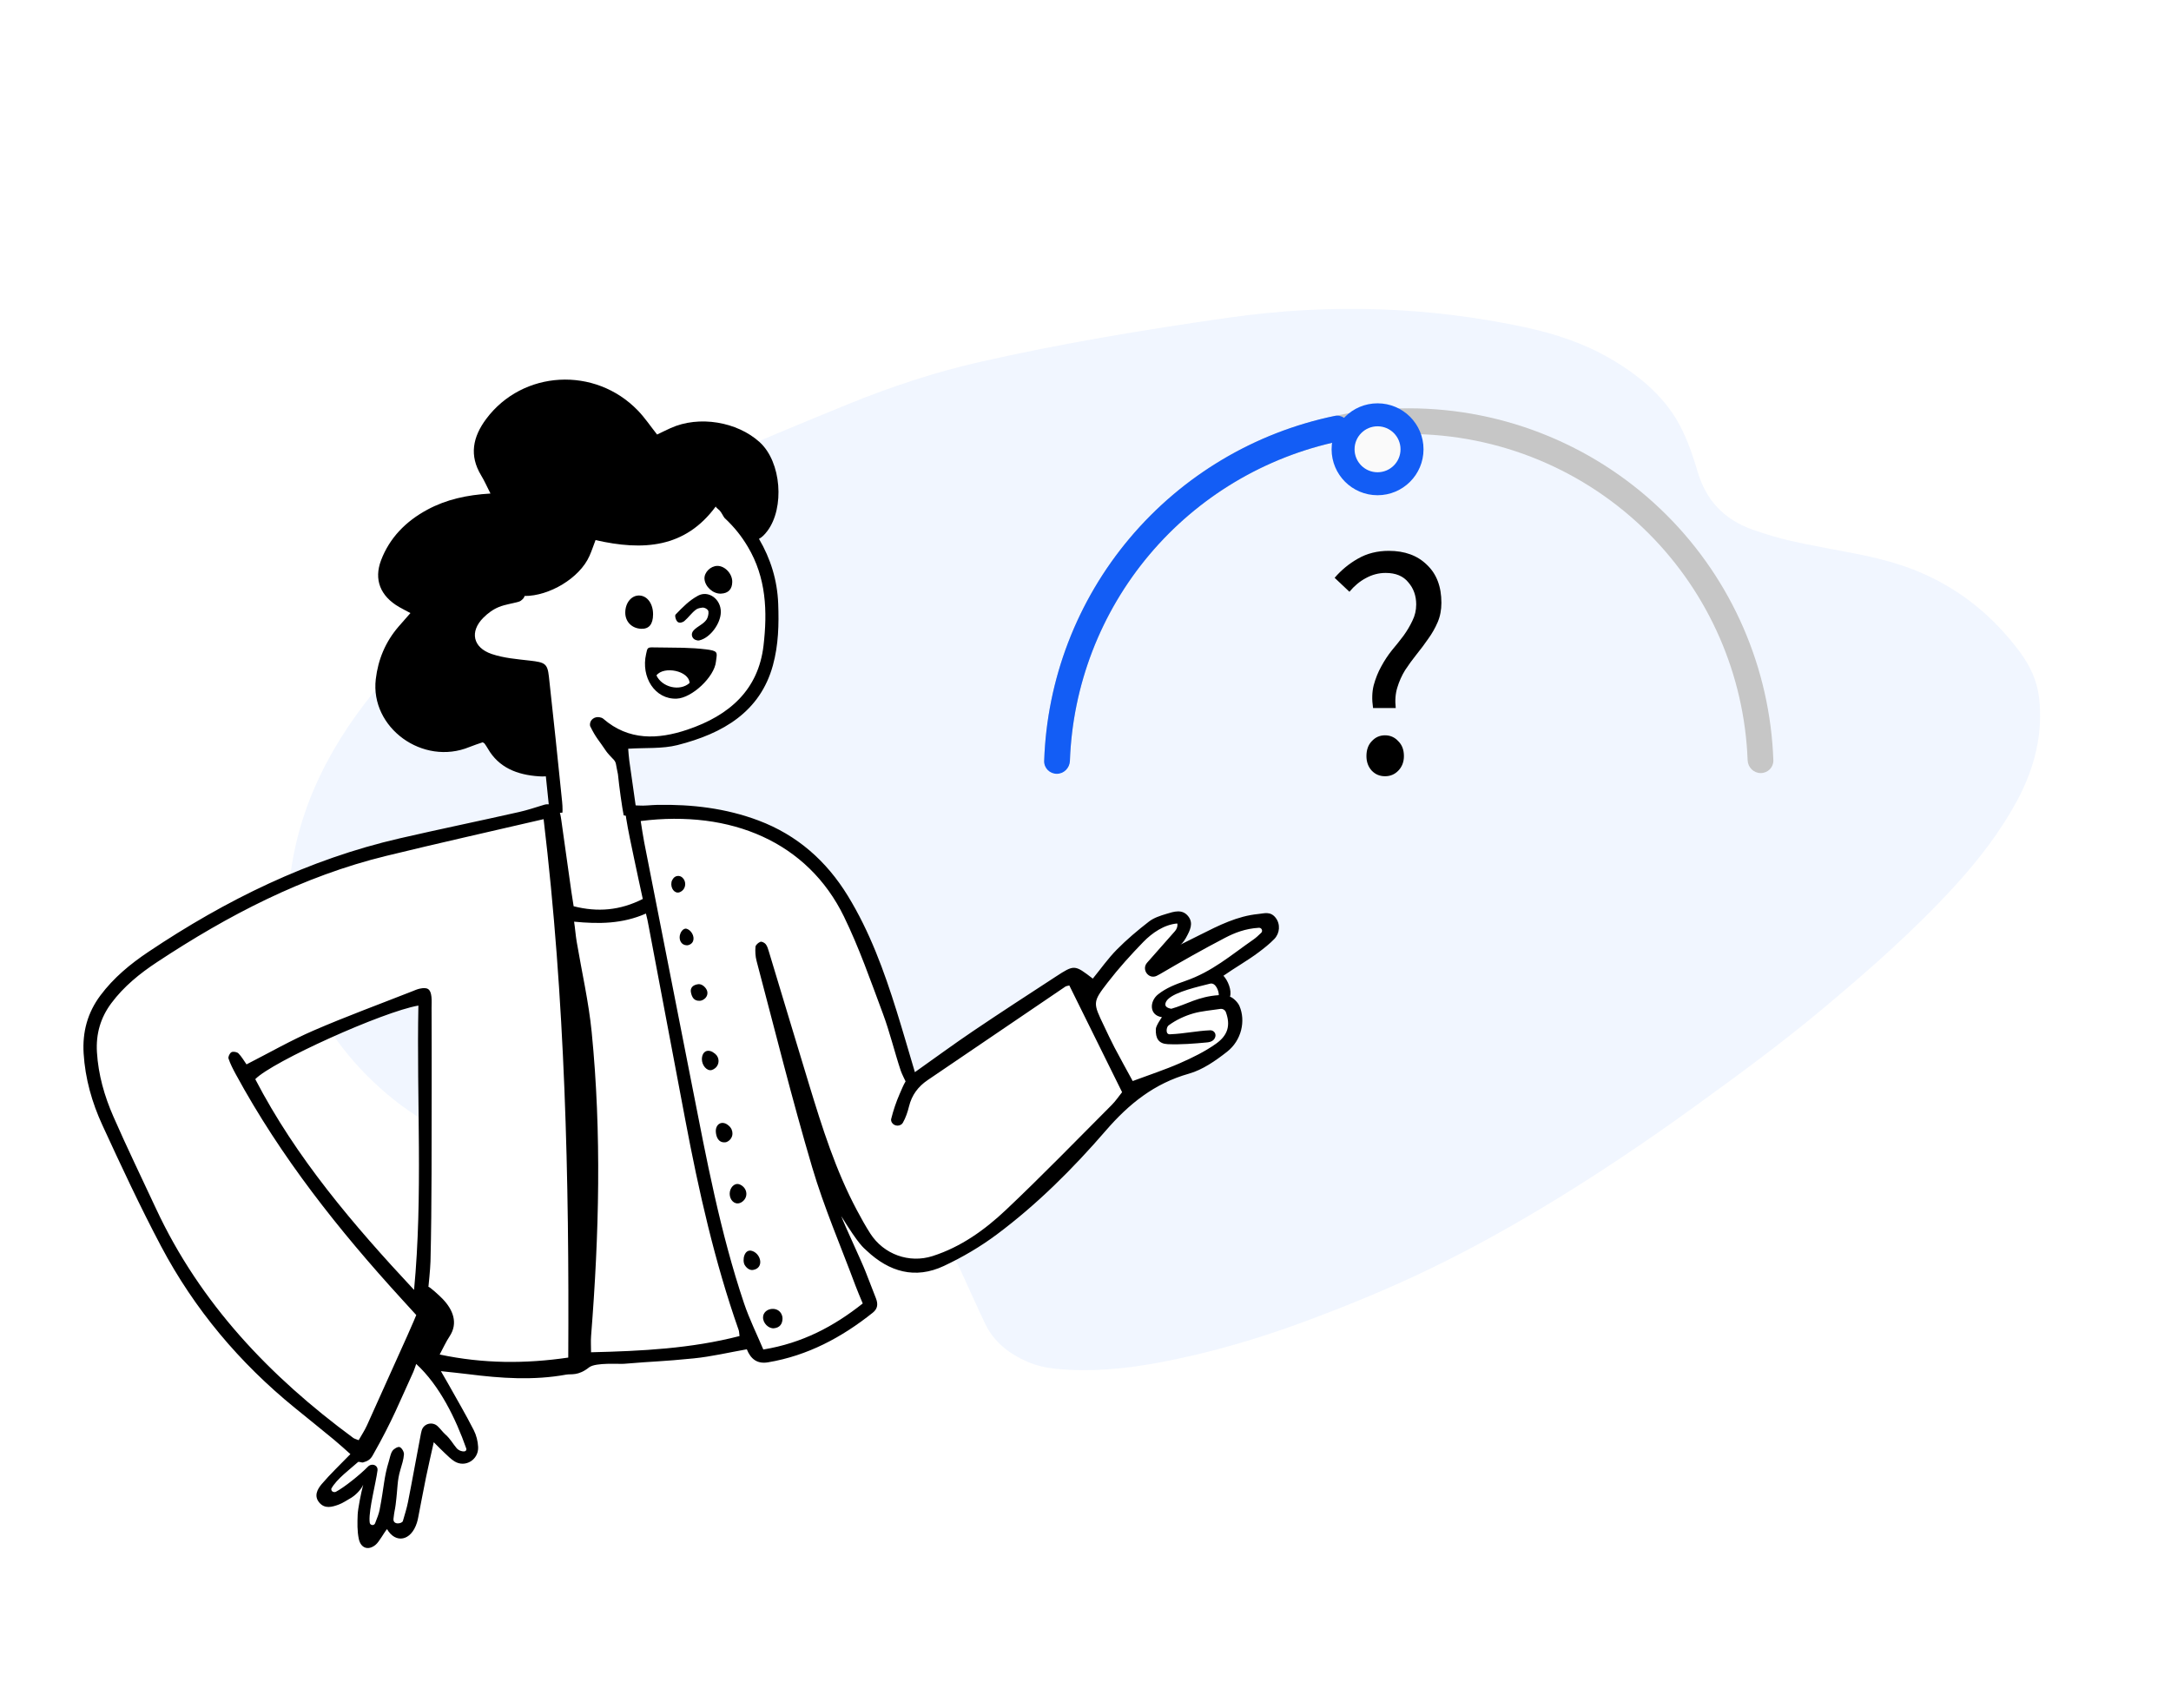 <svg width="366" height="288" viewBox="0 0 366 288" fill="none" xmlns="http://www.w3.org/2000/svg">
<path opacity="0.24" fill-rule="evenodd" clip-rule="evenodd" d="M101.258 86.959C96.426 89.745 91.692 92.44 86.995 95.193C80.576 98.955 75.19 103.778 70.118 108.896C68.285 110.746 66.477 112.625 64.79 114.571C55.816 124.926 50.249 136.094 48.877 148.22C48.222 154 49.146 159.402 51.032 164.531C53.905 172.345 58.76 178.95 65.207 184.423C71.451 189.725 79.034 193.404 87.649 195.685C92.35 196.931 97.213 197.69 102.287 197.93C110.096 198.3 117.897 198.703 125.711 199.05C127.854 199.146 130.044 199.054 132.194 199.123C134.703 199.203 137.233 199.241 139.682 199.513C150.448 200.707 157.942 205.521 161.929 214.137C163.332 217.169 164.666 220.234 166.116 223.242C167.535 226.187 170.027 228.213 173.24 229.606C174.739 230.256 176.352 230.614 178.076 230.783C183.67 231.333 189.395 230.837 195.184 229.768C203.853 228.166 212.37 225.66 220.775 222.506C226.824 220.236 232.808 217.802 238.685 215.057C246.002 211.639 253.082 207.779 259.997 203.628C268.73 198.385 277.165 192.732 285.38 186.788C292.753 181.452 300.098 176.082 307.044 170.282C314.98 163.656 322.723 156.86 329.581 149.34C333.658 144.869 337.256 140.166 340.014 135.067C343.146 129.278 344.432 123.475 343.757 117.63C343.42 114.703 342.198 112.179 340.506 109.905C336.264 104.205 330.868 99.58 323.813 96.54C320.356 95.05 316.619 94.095 312.773 93.338C309.177 92.631 305.544 92.007 301.988 91.212C299.784 90.719 297.649 90.056 295.564 89.333C290.51 87.58 287.547 84.176 286.179 79.471C285.476 77.055 284.645 74.662 283.553 72.418C281.032 67.239 276.684 63.502 271.496 60.475C267.135 57.93 262.229 56.27 256.987 55.152C241.023 51.749 224.399 51.09 207.046 53.569C193.063 55.567 179.085 57.868 165.137 61.038C157.65 62.74 150.302 65.165 143.096 68.098C135.248 71.292 127.407 74.53 119.667 78.004C113.415 80.809 107.318 83.994 101.258 86.959Z" fill="#C5D8FF"/>
<path d="M296.833 130.342C298.03 130.342 299.004 129.371 298.962 128.175C298.415 112.651 292.009 97.876 280.987 86.855C269.454 75.321 253.811 68.842 237.5 68.842C221.189 68.842 205.546 75.321 194.013 86.855C182.991 97.876 176.585 112.651 176.038 128.175C175.996 129.371 176.97 130.342 178.167 130.342C179.363 130.342 180.329 129.371 180.374 128.175C180.919 113.801 186.868 100.128 197.077 89.919C207.798 79.198 222.338 73.175 237.5 73.175C252.662 73.175 267.202 79.198 277.923 89.919C288.132 100.128 294.081 113.801 294.626 128.175C294.671 129.371 295.637 130.342 296.833 130.342Z" fill="#C6C6C6"/>
<path d="M227.495 71.858C227.293 70.679 226.172 69.882 225 70.125C211.518 72.924 199.342 80.173 190.448 90.739C181.554 101.306 176.49 114.541 176.034 128.303C175.994 129.499 176.97 130.468 178.167 130.465C179.363 130.463 180.327 129.49 180.37 128.294C180.826 115.557 185.529 103.313 193.763 93.53C201.997 83.747 213.259 77.023 225.732 74.399C226.903 74.153 227.697 73.037 227.495 71.858Z" fill="#135DF5"/>
<g filter="url(#filter0_d_2403_33820)">
<circle cx="230.237" cy="71.748" r="7.748" fill="#135DF5"/>
<circle cx="230.235" cy="71.749" r="3.874" fill="#FAFAFA"/>
</g>
<path fill-rule="evenodd" clip-rule="evenodd" d="M122.638 84.934C129.675 94.705 131.194 104.542 127.193 115.382C124.349 123.089 116.786 126.923 104.504 125.948L104.13 125.917L104.914 133.629C105.999 134.931 106.666 136.694 106.666 138.635C106.666 142.641 103.828 145.888 100.327 145.888C96.826 145.888 93.988 142.641 93.988 138.635C93.988 138.535 93.99 138.435 93.993 138.335L93.216 138.28L93.106 136.953C91.921 122.846 90.793 115.165 89.724 113.912C81.206 113.957 77.687 109.375 78.359 106.281C79.031 103.187 81.989 103.952 85.289 101.448L85.983 100.587C93.261 91.516 94.123 89.341 103.554 87.16C110.036 85.661 116.397 84.919 122.638 84.934Z" fill="white"/>
<path fill-rule="evenodd" clip-rule="evenodd" d="M107.55 69.227C108.699 70.419 109.619 71.799 110.779 73.263C111.481 72.926 112.253 72.54 113.039 72.183C117.859 69.997 124.282 71.111 128.06 74.541C131.774 77.915 132.265 85.639 129.388 89.498C128.888 90.169 128.419 90.618 127.952 90.846C129.908 94.185 131.042 97.815 131.193 101.769C131.326 105.268 131.244 108.736 130.303 112.168C128.159 119.992 121.927 123.667 114.217 125.62C111.649 126.27 108.825 126.046 105.904 126.236C105.953 126.784 105.99 127.523 106.091 128.254C106.509 131.28 106.949 134.303 107.38 137.328C107.398 137.463 107.411 137.598 107.417 137.733L107.423 137.872C107.447 138.592 107.392 139.351 106.385 139.336C105.976 139.33 105.329 138.483 105.227 137.949C104.809 135.771 104.404 132.741 104.176 130.539C103.76 128.728 103.983 128.576 103.289 127.899C103.048 127.664 102.392 126.947 102.208 126.671C100.891 124.692 100.501 124.476 99.489 122.419C99.464 122.317 99.457 122.212 99.461 122.104C99.492 121.33 100.253 120.779 101.071 120.926C101.323 120.971 101.546 121.045 101.704 121.183C105.984 124.895 110.909 124.694 115.874 123.024C123.023 120.619 127.857 116.265 128.721 108.829C129.393 103.047 129.178 97.391 126.071 92.182C125.024 90.427 123.873 88.947 122.144 87.32C121.908 87.037 121.644 86.389 121.285 86.03C121.223 85.967 120.753 85.583 120.732 85.529C120.709 85.467 120.686 85.423 120.666 85.391C115.494 92.432 108.397 92.884 100.4 91.06C100.04 92.009 99.754 92.874 99.386 93.708C97.716 97.506 92.544 100.512 88.431 100.483L88.436 100.435C88.433 100.768 87.917 101.31 87.493 101.435C86.288 101.791 85.251 101.882 84.105 102.341C83.127 102.732 82.213 103.417 81.48 104.152C79.164 106.477 79.704 109.179 82.893 110.264C84.919 110.954 87.17 111.131 89.341 111.381C91.858 111.67 92.292 111.87 92.535 114.049C93.318 121.085 94.046 128.126 94.766 135.167C94.861 136.095 94.863 137.046 94.754 137.97C94.718 138.276 94.212 138.732 93.89 138.756C93.545 138.781 92.968 138.448 92.841 138.145C92.618 137.61 92.653 136.981 92.592 136.39L92.023 130.891C91.63 130.93 91.224 130.912 90.829 130.885C87.165 130.64 84.076 129.406 82.249 126.223C82.079 125.926 81.884 125.641 81.687 125.358C81.642 125.292 81.541 125.259 81.373 125.151C80.671 125.399 79.893 125.635 79.15 125.942C71.28 129.188 62.383 122.687 63.352 114.502C63.741 111.218 64.954 108.252 67.181 105.658C67.802 104.934 68.439 104.22 69.194 103.361C68.476 102.978 67.863 102.673 67.275 102.333C64.123 100.506 62.996 97.721 64.249 94.442C65.68 90.699 68.385 87.895 72.085 85.91C75.229 84.224 78.671 83.446 82.687 83.209C82.094 82.048 81.671 81.071 81.119 80.161C79.079 76.796 79.694 73.677 81.966 70.632C88.103 62.409 100.304 61.709 107.55 69.227Z" fill="black"/>
<path fill-rule="evenodd" clip-rule="evenodd" d="M93.311 137.133C97.68 136.7 102.25 136.916 107.022 137.782L126.893 138.711L138.743 146.282L147.1 161.503L154.011 182.745L180.825 164.488L184.388 167.523L192.94 157.602L198.735 154.387L199.862 156.731L195.425 162.992L202.915 158.131L213.082 155.075L214.882 156.731L205.859 164.488L206.906 168.973L208.678 169.196V173.738L204.681 178.288L193.853 182.745L187.878 188.033L171.346 204.909L157.064 213.953L150.474 212.913L140.581 202.225L147.1 220.721L134.561 227.429L128.231 228.079L126.893 225.92L101.533 229.137L85.657 231.237L71.889 228.079L79.686 243.422V245.39H77.688L72.782 240.963L69.721 255.22L67.784 257.708L65.352 255.934L62.513 259.045L61.542 257.708L62.513 248.126L55.881 252.725L54.96 251.874L55.881 249.592L61.542 244.448L37.373 224.026L26.569 206.336L17.174 186.307L16.148 176.278V173.738L20.139 165.896L42.975 150.992L70.912 141.635C81.477 139.066 88.943 137.565 93.311 137.133ZM71.456 167.799L58.353 172.782L41.459 181.485C46.372 189.946 50.337 196.27 53.354 200.458C56.37 204.647 61.324 210.704 68.214 218.63L71.456 219.739V167.799Z" fill="white"/>
<path fill-rule="evenodd" clip-rule="evenodd" d="M91.712 135.692C92.871 135.333 94.13 135.991 94.426 137.167C94.504 137.481 94.565 137.817 94.613 138.162C95.181 142.218 95.751 146.274 96.324 150.329C96.435 151.109 96.566 151.887 96.707 152.794C100.759 153.82 104.514 153.512 108.364 151.566C107.862 149.235 107.366 146.997 106.901 144.752C106.432 142.486 105.926 140.223 105.56 137.939C105.243 135.955 105.648 135.66 107.617 135.809C108.672 135.889 109.743 135.721 110.808 135.702C116.651 135.595 122.378 136.267 127.883 138.34C134.396 140.792 139.331 145.161 142.928 151.032C146.63 157.073 149.041 163.687 151.143 170.417C152.197 173.789 153.169 177.187 154.237 180.767C157.713 178.306 160.867 175.988 164.109 173.8C168.691 170.707 173.327 167.695 177.959 164.678C181.135 162.609 181.149 162.632 184.232 164.994C185.57 163.354 186.8 161.6 188.284 160.096C189.962 158.394 191.809 156.841 193.7 155.375C194.518 154.741 195.601 154.392 196.616 154.086C197.882 153.704 199.314 153.196 200.331 154.501C201.241 155.666 200.613 156.867 200.007 157.99C199.926 158.141 199.425 159.061 198.964 159.288C199.973 158.795 201.578 157.983 202.378 157.581C205.488 156.018 208.593 154.445 212.137 154.099C213.138 154.002 214.17 153.609 215.048 154.727C215.889 155.798 215.772 157.344 214.825 158.322C214.029 159.145 213.103 159.868 212.187 160.559C210.413 161.897 208.159 163.177 206.254 164.511C206.997 165.297 207.694 166.97 207.359 168.043C207.847 168.191 208.664 168.939 208.952 169.606C210.027 172.095 209.325 175.395 206.867 177.323C204.931 178.839 202.753 180.365 200.438 181.019C194.599 182.668 190.324 186.106 186.411 190.634C180.878 197.036 174.853 203.047 168.041 208.134C165.279 210.196 162.24 211.98 159.117 213.444C154.285 215.71 149.911 214.444 146.115 210.866C145.565 210.349 144.862 209.956 141.825 205.041C142.431 206.685 145.318 212.805 145.939 214.444C146.507 215.943 147.118 217.426 147.683 218.926C148.021 219.822 148.003 220.628 147.145 221.313C141.908 225.495 136.155 228.568 129.466 229.689C127.677 229.989 126.573 229.159 125.902 227.491C122.86 228.025 119.917 228.728 116.934 229.025C111.439 229.572 110.702 229.477 105.199 229.936C104.383 230.005 100.485 229.689 99.349 230.513C97.45 232.025 96.318 231.602 95.451 231.761C89.943 232.769 84.439 232.384 78.936 231.685C77.531 231.507 76.121 231.374 74.33 231.177C74.828 232.039 75.166 232.606 75.487 233.181C76.963 235.821 78.496 238.432 79.871 241.124C80.305 241.973 80.561 242.996 80.607 243.962C80.71 246.108 78.426 247.517 76.605 246.374C76.01 246.001 75.505 245.475 74.983 244.993C74.469 244.519 73.985 244.011 73.126 243.159C72.631 245.391 72.198 247.235 71.817 249.09C71.354 251.343 70.941 253.607 70.498 255.864C70.442 256.153 70.376 256.44 70.288 256.721C69.308 259.852 66.66 260.273 65.248 257.807C64.717 258.42 63.946 259.939 63.312 260.459C62.086 261.465 60.828 261.025 60.493 259.476C60.207 258.146 60.243 256.72 60.3 255.345C60.341 254.383 60.866 251.695 61.211 250.415L61.24 250.309L61.23 250.332C60.794 251.331 59.709 252.229 59.255 252.502L59.205 252.53C58.505 252.919 57.84 253.402 57.097 253.674C56.005 254.074 54.802 254.437 53.865 253.378C52.872 252.256 53.493 251.089 54.225 250.228C55.655 248.544 57.273 247.019 59.07 245.163C58.256 244.445 57.319 243.572 56.333 242.758C54.133 240.941 51.907 239.156 49.694 237.355C40.377 229.774 32.774 220.734 27.162 210.131C23.623 203.445 20.425 196.571 17.259 189.696C15.505 185.888 14.359 181.856 14.099 177.609C13.878 173.989 14.75 170.744 16.931 167.826C19.154 164.851 21.966 162.527 25.012 160.487C38.073 151.737 52.007 144.883 67.419 141.338C74.103 139.801 80.821 138.414 87.512 136.905C88.845 136.604 90.15 136.176 91.712 135.692ZM70.166 229.962C70.185 229.98 69.712 231.234 69.691 231.281C67.471 236.099 66.21 239.439 62.822 245.396C62.418 246.107 61.966 246.347 61.18 246.575C61.032 246.617 60.476 246.395 60.364 246.496C58.986 247.735 56.76 249.344 55.851 250.996C55.82 251.59 56.411 251.623 56.618 251.517C57.994 250.808 60.741 248.603 62.03 247.275C62.339 246.956 62.811 246.857 63.215 247.053C63.526 247.204 63.693 247.551 63.647 247.895C63.36 250.043 62.202 254.406 62.3 256.396L62.326 256.689C62.37 257.184 63.049 257.287 63.237 256.828C63.568 256.023 63.89 255.124 63.995 254.579C64.778 250.538 64.711 249.09 65.556 246.371C65.74 245.776 65.826 245.111 66.161 244.616C66.401 244.262 67.084 243.865 67.382 243.979C67.741 244.114 68.129 244.787 68.101 245.2C68.042 246.075 67.754 246.941 67.502 247.793C66.924 249.757 67.084 250.666 66.696 253.72C66.572 254.698 66.489 254.671 66.337 256.048C66.214 257.169 67.783 256.912 67.921 256.442C68.264 255.276 68.579 254.261 68.785 253.225C69.548 249.383 70.223 245.523 70.968 241.677C71.001 241.509 71.043 241.343 71.089 241.179C71.427 240 72.9 239.625 73.791 240.468C74.26 240.912 74.632 241.442 75.087 241.85C75.98 242.649 76.305 243.366 76.972 244.15C77.296 244.53 77.782 244.736 78.28 244.702L78.297 244.701C78.531 244.684 78.688 244.452 78.611 244.231C76.857 239.233 74.121 233.587 70.166 229.962ZM91.645 138.111C82.578 140.22 73.813 142.176 65.09 144.308C51.057 147.736 38.454 154.308 26.488 162.205C23.58 164.125 20.873 166.309 18.765 169.142C16.936 171.6 16.157 174.322 16.343 177.403C16.573 181.2 17.601 184.79 19.102 188.22C21.384 193.439 23.876 198.566 26.28 203.732C33.738 219.754 45.501 232.082 59.561 242.436C59.76 242.583 60.029 242.636 60.467 242.815C60.944 241.968 61.477 241.171 61.869 240.309C64.15 235.283 66.383 230.235 68.665 225.21C69.444 223.496 70.176 221.716 70.176 221.716C70.176 221.716 69.015 220.441 67.782 219.091C57.112 207.412 47.328 195.078 39.752 181.12C39.287 180.264 38.832 179.388 38.525 178.471C38.428 178.183 38.734 177.551 39.025 177.399C39.315 177.247 39.958 177.358 40.198 177.6C40.738 178.144 41.124 178.84 41.559 179.455C45.413 177.49 49.045 175.401 52.866 173.746C58.339 171.375 63.948 169.32 69.5 167.133C69.914 166.97 70.326 166.781 70.758 166.688C72.088 166.4 72.59 166.741 72.735 168.059C72.802 168.675 72.756 169.304 72.757 169.927C72.764 174.291 72.787 178.655 72.774 183.018C72.744 192.901 72.815 202.787 72.575 212.664C72.543 213.949 72.224 216.995 72.225 216.989C72.252 216.763 74.08 218.433 74.612 218.985C76.361 220.799 77.287 223.065 75.787 225.319C75.186 226.224 74.738 227.232 74.124 228.373C81.544 229.936 88.587 229.938 95.8 228.888C95.969 198.594 95.277 168.55 91.645 138.111ZM108.894 154.025C104.907 155.782 100.96 155.798 96.783 155.394C96.966 156.573 97.036 157.674 97.22 158.762C98.079 163.85 99.245 168.907 99.752 174.03C101.441 191.096 101.002 208.177 99.649 225.248C99.581 226.105 99.642 226.972 99.643 227.992C108.23 227.788 116.524 227.368 124.676 225.258C124.605 224.747 124.611 224.48 124.528 224.245C120.47 212.708 117.8 200.818 115.533 188.827C113.467 177.896 111.412 166.963 109.334 156.034C109.212 155.39 109.091 154.741 108.894 154.025ZM142.279 154.534C136.158 141.973 123.236 136.498 108.014 138.426C108.231 139.752 108.384 140.891 108.606 142.017C111.295 155.724 114 169.429 116.693 183.136C119.111 195.449 121.416 207.791 125.429 219.719C126.325 222.383 127.587 224.923 128.684 227.528C135.261 226.451 140.574 223.631 145.446 219.764C144.977 218.621 144.581 217.728 144.241 216.814C141.766 210.154 138.93 203.6 136.92 196.802C133.514 185.286 130.623 173.617 127.545 162.005C127.345 161.247 127.301 160.418 127.362 159.637C127.387 159.321 127.845 158.922 128.193 158.79C128.419 158.704 128.902 158.951 129.092 159.191C129.354 159.521 129.482 159.975 129.609 160.393C131.879 167.887 134.125 175.387 136.407 182.877C138.614 190.118 140.884 197.338 144.469 204.056C145.18 205.389 145.91 206.72 146.73 207.989C148.985 211.484 153.267 213.041 157.223 211.772C161.998 210.242 166.016 207.363 169.578 203.999C175.662 198.253 181.492 192.236 187.406 186.311C188.085 185.631 188.628 184.815 189.169 184.142C186.136 178.009 183.196 172.062 180.271 166.147C179.937 166.241 179.744 166.248 179.608 166.34C171.868 171.592 164.136 176.857 156.393 182.104C154.776 183.2 153.711 184.632 153.244 186.548C153.014 187.493 152.69 188.447 152.215 189.287C152.181 189.346 152.14 189.401 152.092 189.453C151.507 190.071 150.397 189.778 150.237 188.942C150.218 188.844 150.216 188.751 150.238 188.663C150.594 187.23 151.07 185.81 151.662 184.455C152.001 183.68 152.291 182.952 152.667 182.319C152.667 182.319 152.021 181.019 151.861 180.538C150.794 177.329 150.01 174.021 148.83 170.857C146.78 165.364 144.841 159.792 142.279 154.534ZM131.658 221.405C131.831 221.686 131.925 222.002 131.92 222.325C131.908 223.189 131.484 223.843 130.484 223.946C129.595 224.038 128.58 223.081 128.642 222.042C128.643 222.035 128.643 222.029 128.643 222.022C128.748 220.598 130.892 220.166 131.658 221.405ZM70.535 169.538C64.563 170.562 45.859 179.01 43.034 181.947C49.926 195.22 59.551 206.492 69.804 217.477C71.323 201.468 70.22 185.518 70.535 169.538ZM126.846 210.924C128.325 211.448 128.838 213.806 126.95 214.113C126.444 214.195 125.915 213.873 125.56 213.299C125.07 212.51 125.465 210.435 126.846 210.924ZM124.619 199.667C124.763 199.712 124.896 199.779 125.026 199.865C126.069 200.551 126.107 201.972 125.065 202.66C124.95 202.736 124.831 202.796 124.705 202.836C123.804 203.125 123.033 202.314 123.015 201.296C122.998 200.292 123.77 199.402 124.619 199.667ZM122.071 189.354C122.352 189.41 122.607 189.574 122.869 189.8C123.732 190.542 123.695 191.847 122.702 192.44C122.555 192.528 122.41 192.584 122.261 192.595C121.12 192.684 120.751 191.725 120.678 190.852C120.607 190.005 121.107 189.159 122.071 189.354ZM198.468 155.699C196.265 155.878 194.221 157.297 192.742 158.819C190.637 160.987 188.597 163.241 186.753 165.631C184.162 168.99 184.249 169.059 186.129 172.988C186.706 174.194 187.262 175.41 187.884 176.592C188.91 178.543 189.982 180.469 190.958 182.263C193.79 181.205 196.413 180.352 198.924 179.248C201.031 178.323 203.143 177.293 205.008 175.966C207.024 174.532 207.466 172.859 206.672 170.666C206.532 170.277 206.13 170.042 205.721 170.104C204.181 170.338 202.515 170.474 201.187 170.858C199.771 171.267 198.299 171.931 197.015 172.879C196.652 173.088 196.368 174.526 197.347 174.374C199.597 174.283 201.808 173.797 204.015 173.707C204.573 173.685 205.014 174.184 204.9 174.729C204.756 175.421 204.158 175.69 203.511 175.75C201.306 175.955 199.078 176.142 196.872 176.046C195.331 175.977 194.783 175.081 194.858 173.48C194.884 172.903 195.885 171.495 195.885 171.495C193.712 171.186 193.768 168.813 195.237 167.649C196.617 166.557 198.177 165.958 199.821 165.39C204.38 163.813 207.461 161.077 211.328 158.393C211.752 158.099 212.13 157.74 212.613 157.279C212.95 156.958 212.698 156.395 212.233 156.424C209.929 156.567 208.172 157.258 206.518 158.12C202.808 160.055 199.16 162.117 195.55 164.235C195.36 164.347 195.175 164.446 194.995 164.531C193.637 165.171 192.39 163.44 193.383 162.314C194.955 160.534 196.511 158.772 198.065 157.011C198.343 156.697 198.516 156.293 198.503 155.874C198.501 155.805 198.491 155.744 198.468 155.699ZM119.738 177.204C120.024 177.279 120.285 177.447 120.563 177.672C121.335 178.298 121.335 179.489 120.552 180.101C120.373 180.241 120.199 180.343 120.01 180.399C119.166 180.644 118.312 179.599 118.328 178.547C118.343 177.631 118.876 176.979 119.738 177.204ZM205.468 167.782C205.519 167.191 204.974 165.593 203.992 165.847C202.171 166.317 198.185 167.177 196.893 168.479C196.462 168.913 195.972 169.835 197.47 170.076C200.046 169.352 202.005 168.009 205.468 167.782ZM119.051 166.725C119.485 167.388 119.249 168.235 118.439 168.613C118.305 168.676 118.164 168.719 118.02 168.731C116.925 168.815 116.622 168.01 116.481 167.307C116.334 166.582 116.779 166.053 117.703 165.936C118.179 165.877 118.704 166.197 119.051 166.725ZM116.004 156.693C116.186 156.792 116.349 156.931 116.486 157.095C117.07 157.793 117.166 158.935 116.154 159.311C116.034 159.356 115.919 159.38 115.805 159.378C114.868 159.363 114.454 158.525 114.611 157.693C114.693 157.257 115.053 156.628 115.538 156.574C115.7 156.556 115.861 156.615 116.004 156.693ZM115.061 147.982L115.081 148.001C115.689 148.589 115.657 149.656 115 150.181C114.838 150.311 114.682 150.406 114.514 150.453C113.728 150.678 113.007 149.767 113.205 148.716C113.245 148.507 113.349 148.314 113.485 148.127C113.872 147.592 114.594 147.53 115.061 147.982Z" fill="black"/>
<path fill-rule="evenodd" clip-rule="evenodd" d="M109.948 109.148C111.682 109.189 113.414 109.169 115.143 109.214C116.434 109.249 117.725 109.32 119.014 109.481C119.201 109.504 119.388 109.529 119.574 109.558C121.204 109.81 120.829 110.267 120.698 111.562C120.439 114.121 116.661 117.689 114.076 117.792C110.402 117.938 108.033 114.154 108.92 110.286L108.958 110.113C109.12 109.372 109.144 109.129 109.948 109.148ZM110.667 113.873C111.607 115.89 114.617 116.614 116.253 115.15C116.178 113.102 111.927 112.22 110.667 113.873ZM121.521 103.206C121.492 105.139 119.726 107.552 117.887 107.972C117.701 108.014 117.497 107.973 117.285 107.898C116.721 107.7 116.469 107.05 116.759 106.528C116.808 106.44 116.865 106.358 116.932 106.286C117.614 105.556 118.559 105.266 119.113 104.462C119.307 104.18 119.495 103.552 119.432 103.093C119.383 102.732 118.779 102.397 118.416 102.445C118.021 102.496 117.635 102.56 117.352 102.766C116.609 103.305 116.072 104.119 115.364 104.717C115.109 104.931 114.573 105.098 114.263 104.87C113.929 104.625 113.727 103.789 113.888 103.621C115.1 102.359 116.184 101.243 117.676 100.433C119.431 99.48 121.554 100.993 121.521 103.206ZM107.869 100.407C109.179 100.507 110.112 101.842 110.098 103.598C110.085 105.253 109.419 106.061 108.105 106.014C106.533 105.957 105.419 104.837 105.411 103.304C105.403 101.602 106.505 100.304 107.869 100.407ZM120.943 95.41C122.21 95.403 123.47 96.732 123.448 98.112C123.43 99.306 122.82 100.039 121.528 100.088C120.203 100.138 118.856 98.907 118.765 97.603C118.69 96.518 119.783 95.417 120.943 95.41Z" fill="black"/>
<path d="M231.478 119.374C231.265 117.951 231.301 116.673 231.584 115.542C231.903 114.374 232.327 113.315 232.858 112.366C233.389 111.38 233.991 110.468 234.664 109.628C235.372 108.789 236.027 107.967 236.628 107.164C237.23 106.325 237.726 105.485 238.115 104.645C238.54 103.806 238.752 102.893 238.752 101.908C238.752 100.447 238.31 99.206 237.425 98.184C236.575 97.126 235.301 96.596 233.602 96.596C232.434 96.596 231.319 96.888 230.257 97.472C229.23 98.02 228.31 98.787 227.496 99.772L225 97.418C226.133 96.104 227.442 95.027 228.929 94.187C230.451 93.311 232.186 92.873 234.133 92.873C236.823 92.873 238.965 93.658 240.558 95.228C242.186 96.761 243 98.896 243 101.634C243 102.838 242.788 103.934 242.363 104.919C241.938 105.905 241.407 106.836 240.77 107.712C240.168 108.588 239.513 109.464 238.805 110.34C238.133 111.179 237.496 112.056 236.894 112.968C236.327 113.881 235.885 114.866 235.566 115.925C235.248 116.947 235.159 118.097 235.301 119.374H231.478ZM233.496 130.873C232.611 130.873 231.867 130.563 231.265 129.942C230.664 129.285 230.363 128.464 230.363 127.478C230.363 126.42 230.664 125.58 231.265 124.96C231.867 124.302 232.611 123.974 233.496 123.974C234.381 123.974 235.124 124.302 235.726 124.96C236.363 125.58 236.681 126.42 236.681 127.478C236.681 128.464 236.363 129.285 235.726 129.942C235.124 130.563 234.381 130.873 233.496 130.873Z" fill="black"/>
<defs>
<filter id="filter0_d_2403_33820" x="208.489" y="52" width="47.496" height="47.496" filterUnits="userSpaceOnUse" color-interpolation-filters="sRGB">
<feFlood flood-opacity="0" result="BackgroundImageFix"/>
<feColorMatrix in="SourceAlpha" type="matrix" values="0 0 0 0 0 0 0 0 0 0 0 0 0 0 0 0 0 0 127 0" result="hardAlpha"/>
<feOffset dx="2" dy="4"/>
<feGaussianBlur stdDeviation="8"/>
<feColorMatrix type="matrix" values="0 0 0 0 0.439 0 0 0 0 0.565 0 0 0 0 0.69 0 0 0 0.08 0"/>
<feBlend mode="normal" in2="BackgroundImageFix" result="effect1_dropShadow_2403_33820"/>
<feBlend mode="normal" in="SourceGraphic" in2="effect1_dropShadow_2403_33820" result="shape"/>
</filter>
</defs>
</svg>
